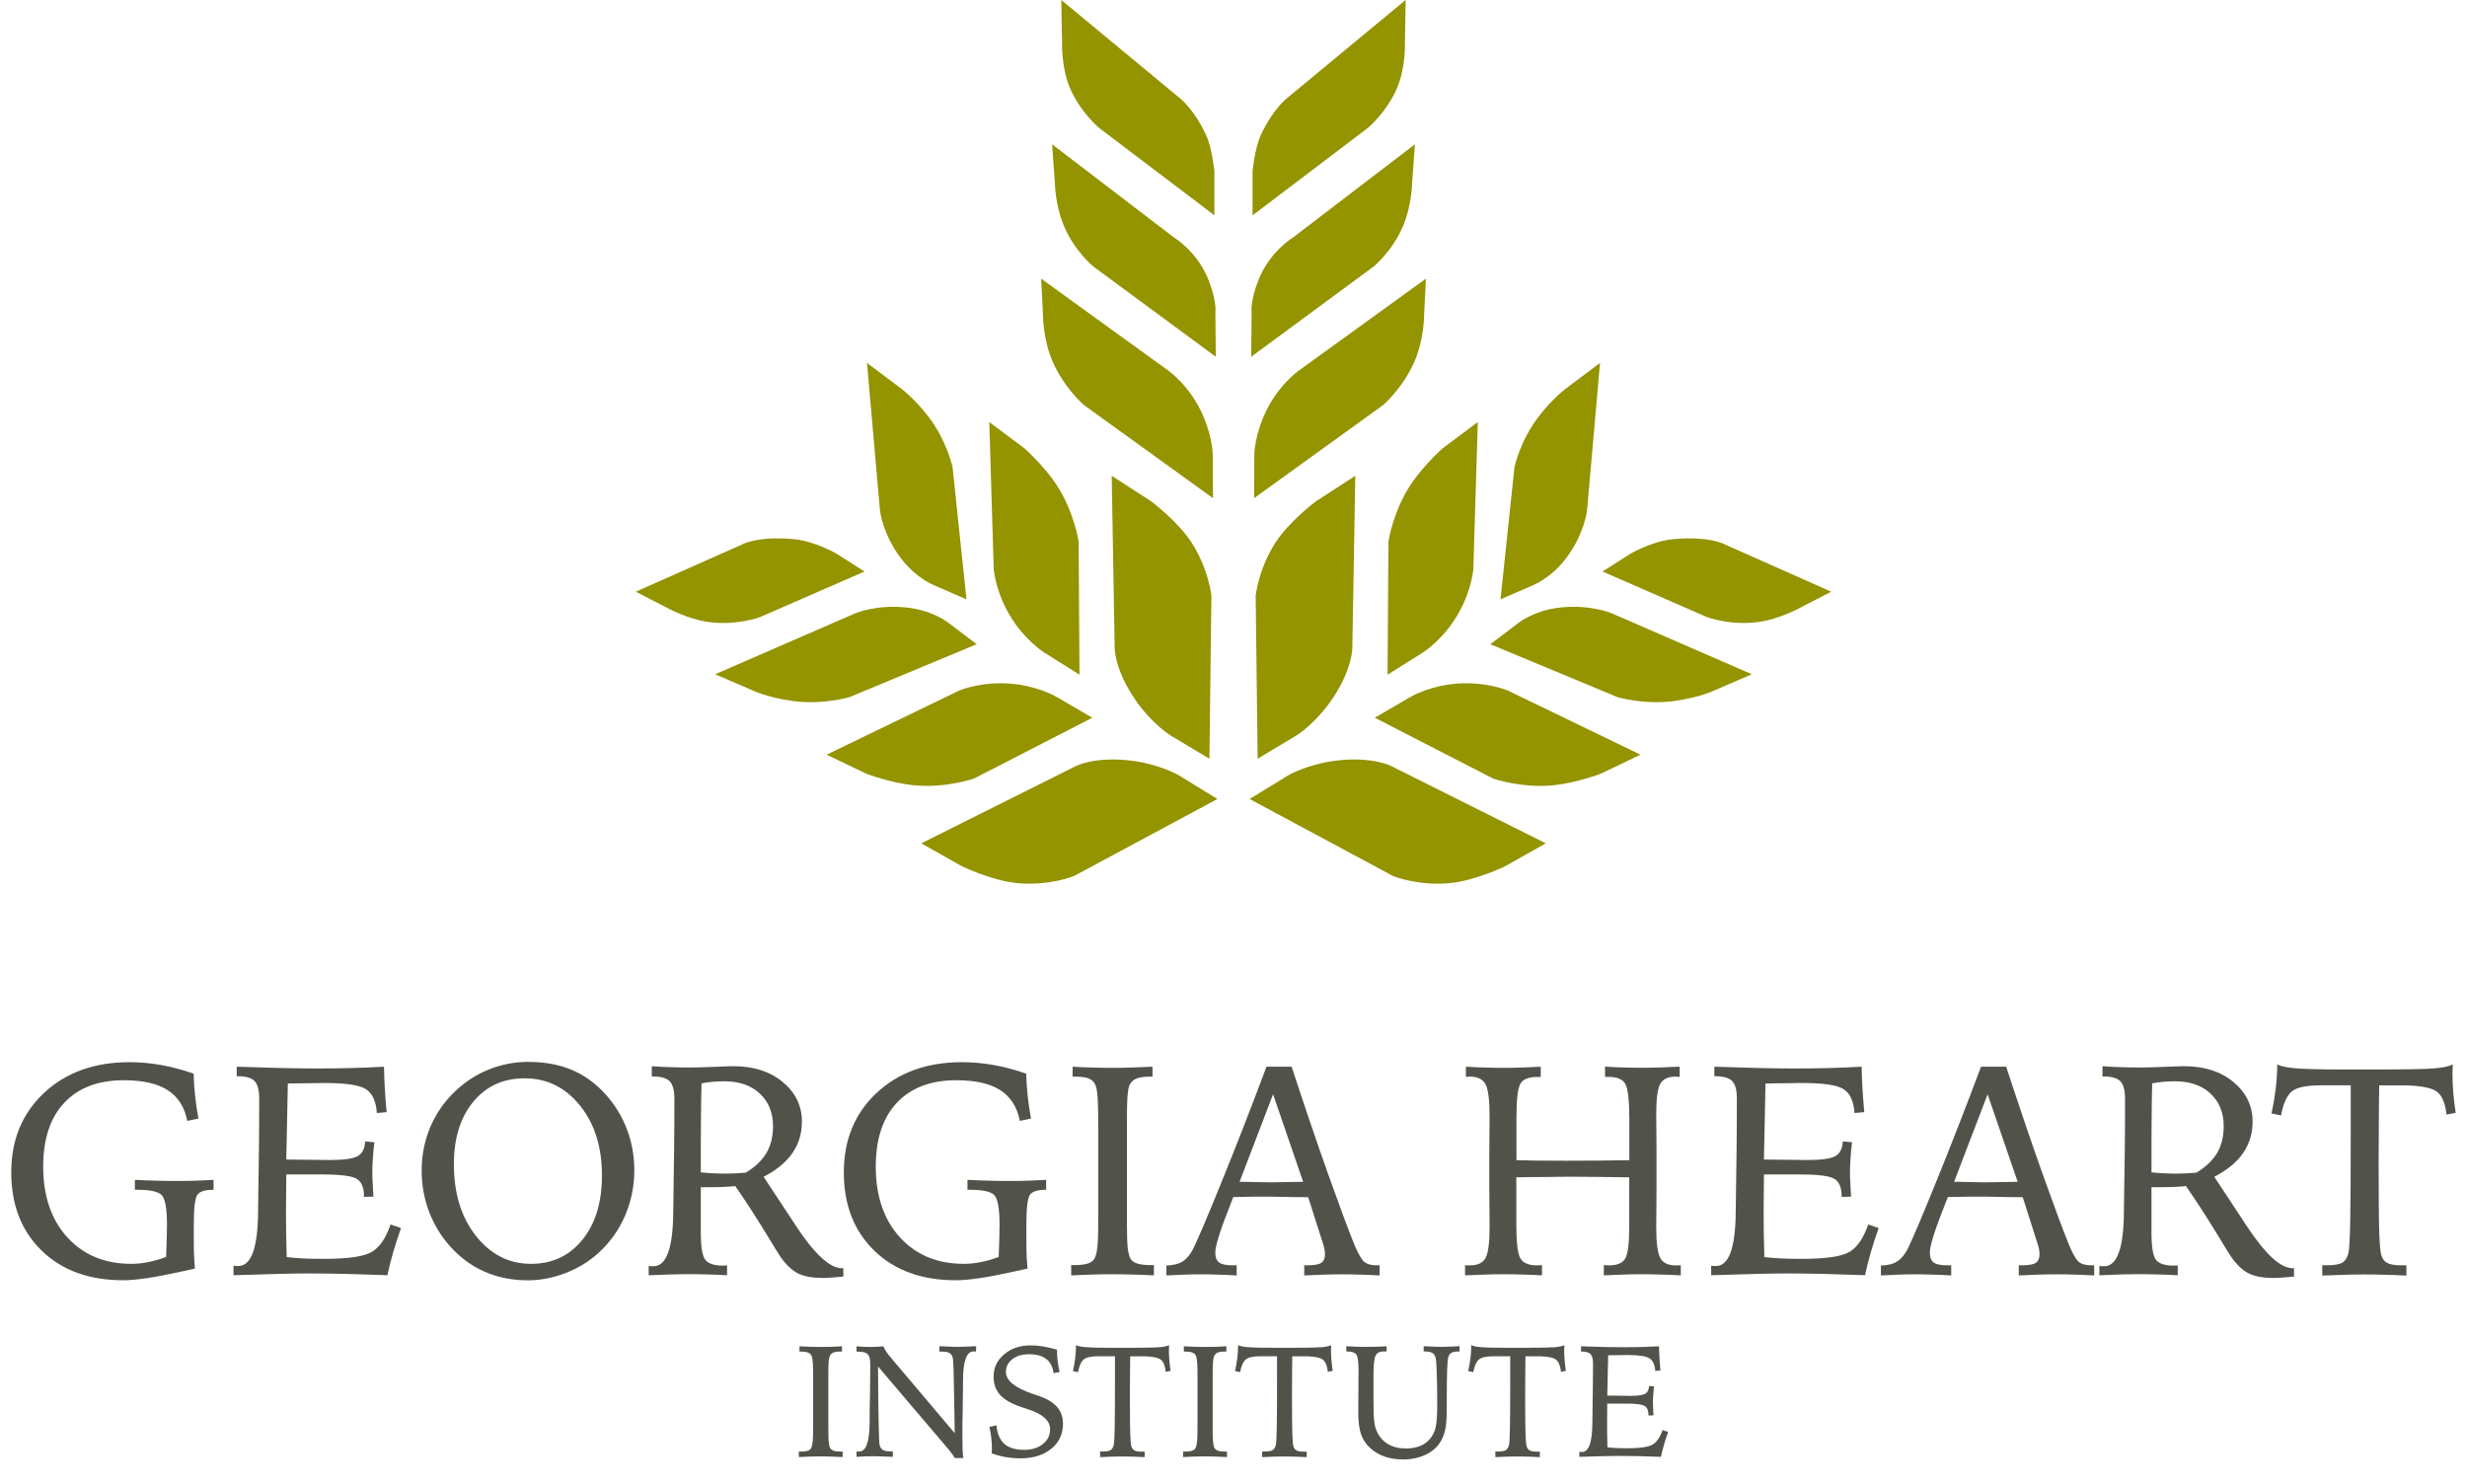 <?xml version="1.0" encoding="UTF-8"?>
<!-- Generator: Adobe Illustrator 25.3.1, SVG Export Plug-In . SVG Version: 6.00 Build 0)  -->
<svg version="1.1" id="Layer_1" xmlns="http://www.w3.org/2000/svg" xmlns:xlink="http://www.w3.org/1999/xlink" x="0px" y="0px" viewBox="0 0 348.4 209.65" style="enable-background:new 0 0 348.4 209.65;" xml:space="preserve">
<style type="text/css">
	.st0{fill:#51534A;}
	.st1{fill-rule:evenodd;clip-rule:evenodd;fill:#949300;}
</style>
<g>
	<g>
		<path class="st0" d="M27.34,151.64c0.03,1.02,0.1,2.06,0.21,3.11c0.11,1.05,0.27,2.13,0.47,3.23l-1.57,0.33    c-0.39-1.96-1.31-3.4-2.77-4.34c-1.46-0.94-3.53-1.4-6.2-1.4c-3.61,0-6.41,1.06-8.4,3.18c-1.99,2.12-2.98,5.12-2.98,9.01    c0,4.17,1.14,7.51,3.41,10c2.27,2.49,5.28,3.74,9.03,3.74c0.79,0,1.58-0.08,2.38-0.24c0.8-0.16,1.65-0.4,2.54-0.73    c0.04-1.06,0.07-1.96,0.09-2.71c0.02-0.74,0.03-1.35,0.03-1.82c0-2.36-0.26-3.77-0.79-4.25c-0.52-0.48-1.67-0.71-3.45-0.71h-0.29    v-1.4c1.17,0.06,2.25,0.1,3.25,0.12c1,0.03,1.84,0.04,2.53,0.04c1.01,0,1.95-0.01,2.82-0.04c0.87-0.03,1.71-0.07,2.51-0.12v1.4    c-1.16,0-1.91,0.22-2.26,0.67s-0.53,1.84-0.53,4.16v2.15c0,1.06,0.01,1.88,0.04,2.47c0.03,0.59,0.07,1.15,0.12,1.68    c-0.45,0.1-1.14,0.25-2.05,0.45c-3.57,0.8-6.27,1.2-8.1,1.2c-4.78,0-8.61-1.39-11.48-4.17c-2.87-2.78-4.31-6.47-4.31-11.07    c0-4.6,1.55-8.34,4.64-11.23c3.09-2.88,7.1-4.33,12.04-4.33c1.49,0,2.98,0.13,4.49,0.4C24.29,150.7,25.81,151.1,27.34,151.64z"/>
		<path class="st0" d="M33.44,150.66c2.41,0.08,4.57,0.14,6.47,0.19c1.9,0.04,3.54,0.06,4.92,0.06c1.53,0,3.07-0.02,4.64-0.06    c1.56-0.04,3.15-0.1,4.76-0.19c0.01,1.03,0.06,2.09,0.12,3.17s0.15,2.17,0.25,3.25l-1.38,0.12c-0.11-1.65-0.62-2.77-1.53-3.36    c-0.91-0.59-2.87-0.88-5.89-0.88c-0.77,0-2.18,0.02-4.24,0.06c-0.41,0.01-0.72,0.02-0.91,0.02c-0.03,1.65-0.07,3.68-0.12,6.07    c-0.06,2.4-0.09,3.95-0.1,4.67h0.64c0.81,0,1.83,0.01,3.05,0.03c1.22,0.02,2.04,0.03,2.45,0.03c2,0,3.32-0.19,3.96-0.56    c0.64-0.37,0.99-1.06,1.04-2.07l1.3,0.12c-0.1,0.85-0.17,1.65-0.22,2.38c-0.05,0.73-0.07,1.4-0.07,2.02c0,0.36,0.03,1.13,0.1,2.31    c0.03,0.43,0.05,0.75,0.06,0.97l-1.34,0.04v-0.17c0-1.17-0.34-1.96-1.02-2.38c-0.68-0.41-2.28-0.62-4.78-0.62h-3.68h-1.49    c0,0.67-0.01,1.61-0.02,2.8c-0.01,1.19-0.02,2.05-0.02,2.57c0,0.91,0.01,1.86,0.02,2.84c0.01,0.99,0.04,2.14,0.08,3.46    c0.69,0.08,1.47,0.14,2.34,0.19c0.88,0.04,1.84,0.06,2.88,0.06c3.46,0,5.73-0.33,6.83-1c1.1-0.67,1.97-1.95,2.61-3.85l1.49,0.5    c-0.41,1.14-0.78,2.27-1.1,3.37c-0.32,1.1-0.59,2.2-0.83,3.29c-2.16-0.08-4.17-0.14-6.03-0.19c-1.86-0.04-3.54-0.06-5.04-0.06    c-2.05,0-5.36,0.08-9.92,0.23l-0.74,0.02v-1.34c0.1,0.01,0.19,0.03,0.28,0.03c0.09,0.01,0.22,0.01,0.4,0.01    c1.83,0,2.76-2.58,2.79-7.73c0.01-1.29,0.03-2.31,0.04-3.04l0.08-5.64c0.01-1.21,0.02-2.39,0.03-3.53    c0.01-1.14,0.01-2.38,0.01-3.72c0-1.18-0.22-2-0.66-2.46s-1.23-0.68-2.35-0.68h-0.17V150.66z"/>
		<path class="st0" d="M74.56,149.98c2.09,0,3.96,0.3,5.61,0.9c1.65,0.6,3.14,1.53,4.47,2.78c1.6,1.52,2.82,3.27,3.67,5.27    c0.85,2,1.27,4.12,1.27,6.36c0,2.29-0.45,4.45-1.34,6.49c-0.89,2.04-2.17,3.79-3.82,5.27c-1.32,1.18-2.86,2.11-4.62,2.78    c-1.76,0.67-3.52,1-5.28,1c-2.2,0-4.23-0.41-6.08-1.22c-1.85-0.81-3.49-2.02-4.91-3.62c-1.29-1.46-2.28-3.1-2.96-4.92    c-0.68-1.82-1.02-3.73-1.02-5.74c0-2.18,0.41-4.23,1.23-6.17c0.82-1.93,2.01-3.63,3.56-5.09c1.4-1.32,2.99-2.34,4.75-3.04    C70.85,150.33,72.67,149.98,74.56,149.98z M85.01,166.02c0-4.01-1.03-7.3-3.1-9.87c-2.07-2.57-4.67-3.85-7.81-3.85    c-3.02,0-5.44,1.1-7.26,3.31c-1.83,2.2-2.74,5.15-2.74,8.84c0,4.11,1.04,7.47,3.11,10.1c2.07,2.63,4.67,3.95,7.78,3.95    c3,0,5.42-1.13,7.26-3.4C84.09,172.83,85.01,169.8,85.01,166.02z"/>
		<path class="st0" d="M91.61,178.8c0.1,0.01,0.19,0.03,0.28,0.03c0.09,0.01,0.22,0.01,0.4,0.01c1.83,0,2.76-2.58,2.79-7.73    c0.01-1.29,0.03-2.31,0.04-3.04l0.08-5.64c0.01-1.21,0.02-2.39,0.03-3.53c0.01-1.14,0.01-2.38,0.01-3.72c0-1.18-0.22-2-0.66-2.46    c-0.44-0.45-1.23-0.68-2.36-0.68h-0.17v-1.45c0.92,0.07,1.84,0.12,2.74,0.14c0.9,0.03,1.78,0.04,2.63,0.04    c0.92,0,2.07-0.03,3.44-0.09c1.37-0.06,2.28-0.09,2.74-0.09c2.82,0,5.14,0.74,6.94,2.23c1.8,1.49,2.71,3.35,2.71,5.6    c0,1.67-0.45,3.15-1.35,4.45c-0.9,1.3-2.26,2.41-4.06,3.34l3.86,5.85c0.14,0.22,0.34,0.54,0.62,0.95    c2.67,4.08,4.86,6.11,6.57,6.11h0.21v1.18c-0.19,0.01-0.48,0.04-0.87,0.08c-0.9,0.08-1.55,0.12-1.96,0.12    c-1.46,0-2.61-0.2-3.46-0.59c-0.85-0.39-1.68-1.15-2.51-2.28c-0.14-0.18-0.9-1.4-2.28-3.68c-1.39-2.27-2.78-4.41-4.18-6.43    c-0.52,0.06-1.08,0.1-1.67,0.12c-0.59,0.03-1.25,0.04-1.96,0.04h-1.24v6.34c0,2.07,0.21,3.37,0.64,3.92    c0.43,0.54,1.27,0.82,2.54,0.82c0.04,0,0.1-0.01,0.16-0.02c0.07-0.01,0.12-0.02,0.17-0.02c0.05,0,0.1,0.01,0.13,0.02    c0.03,0.01,0.06,0.02,0.07,0.02v1.36c-0.98-0.06-1.95-0.1-2.91-0.12c-0.96-0.03-1.92-0.04-2.87-0.04c-0.51,0-1.23,0.01-2.15,0.04    c-0.92,0.03-1.97,0.07-3.14,0.12V178.8z M98.97,165.58c0.66,0.07,1.28,0.12,1.87,0.14c0.59,0.03,1.11,0.04,1.56,0.04    c0.39,0,0.83-0.01,1.32-0.03c0.5-0.02,1.03-0.06,1.61-0.11c1.32-0.8,2.29-1.73,2.91-2.78c0.62-1.05,0.93-2.31,0.93-3.77    c0-1.91-0.62-3.45-1.86-4.61c-1.24-1.16-2.91-1.74-5-1.74c-0.57,0-1.12,0.02-1.65,0.07c-0.54,0.05-1.07,0.12-1.59,0.22    c-0.04,1.71-0.07,3.46-0.08,5.27C98.97,160.09,98.97,162.52,98.97,165.58z"/>
		<path class="st0" d="M144.92,151.64c0.03,1.02,0.1,2.06,0.21,3.11c0.11,1.05,0.27,2.13,0.47,3.23l-1.57,0.33    c-0.39-1.96-1.31-3.4-2.77-4.34c-1.46-0.94-3.53-1.4-6.2-1.4c-3.61,0-6.41,1.06-8.4,3.18c-1.99,2.12-2.98,5.12-2.98,9.01    c0,4.17,1.14,7.51,3.41,10c2.27,2.49,5.28,3.74,9.03,3.74c0.79,0,1.58-0.08,2.38-0.24c0.8-0.16,1.65-0.4,2.54-0.73    c0.04-1.06,0.07-1.96,0.09-2.71c0.02-0.74,0.03-1.35,0.03-1.82c0-2.36-0.26-3.77-0.79-4.25c-0.52-0.48-1.67-0.71-3.45-0.71h-0.29    v-1.4c1.17,0.06,2.25,0.1,3.25,0.12c1,0.03,1.84,0.04,2.53,0.04c1.01,0,1.95-0.01,2.82-0.04c0.87-0.03,1.71-0.07,2.51-0.12v1.4    c-1.16,0-1.91,0.22-2.26,0.67c-0.35,0.45-0.53,1.84-0.53,4.16v2.15c0,1.06,0.01,1.88,0.04,2.47c0.03,0.59,0.07,1.15,0.12,1.68    c-0.45,0.1-1.14,0.25-2.05,0.45c-3.57,0.8-6.27,1.2-8.1,1.2c-4.78,0-8.61-1.39-11.48-4.17c-2.87-2.78-4.31-6.47-4.31-11.07    c0-4.6,1.55-8.34,4.64-11.23c3.09-2.88,7.1-4.33,12.04-4.33c1.49,0,2.98,0.13,4.49,0.4C141.88,150.7,143.39,151.1,144.92,151.64z"/>
		<path class="st0" d="M151.5,150.66c0.96,0.06,1.92,0.1,2.87,0.12c0.95,0.03,1.88,0.04,2.79,0.04c0.77,0,1.63-0.01,2.58-0.04    c0.95-0.03,1.96-0.07,3.02-0.12v1.4h-0.35c-0.89,0-1.57,0.1-2.01,0.31c-0.45,0.21-0.76,0.55-0.94,1.03    c-0.11,0.32-0.19,0.83-0.24,1.54c-0.05,0.71-0.07,1.86-0.07,3.46v4.11v10.3c0,1.63,0.04,2.77,0.11,3.43    c0.08,0.66,0.2,1.15,0.36,1.47c0.18,0.34,0.5,0.59,0.96,0.74c0.46,0.15,1.11,0.23,1.95,0.23h0.43v1.45    c-1.18-0.06-2.28-0.1-3.29-0.12c-1.01-0.03-1.85-0.04-2.52-0.04c-0.8,0-1.7,0.01-2.71,0.04c-1.01,0.03-2.06,0.07-3.16,0.12v-1.45    h0.41c0.85,0,1.51-0.08,1.96-0.23c0.45-0.15,0.77-0.4,0.95-0.74c0.19-0.37,0.33-0.98,0.4-1.83c0.08-0.85,0.11-2.38,0.11-4.6v-3.27    v-8.08c0-2.16-0.03-3.7-0.08-4.62c-0.06-0.92-0.14-1.55-0.27-1.91c-0.16-0.48-0.46-0.83-0.9-1.03c-0.43-0.21-1.11-0.31-2.01-0.31    h-0.37V150.66z"/>
		<path class="st0" d="M178.86,150.66h3.55c1.79,5.47,3.49,10.47,5.09,14.99c1.61,4.52,2.87,7.92,3.79,10.19    c0.55,1.31,1.03,2.12,1.42,2.42c0.4,0.3,0.97,0.45,1.72,0.45h0.41v1.43c-1.07-0.06-2.06-0.1-2.94-0.12    c-0.89-0.03-1.64-0.04-2.24-0.04c-0.77,0-1.62,0.01-2.54,0.04c-0.92,0.03-1.9,0.07-2.93,0.12v-1.43h0.39c0.98,0,1.65-0.11,2-0.34    c0.36-0.23,0.54-0.65,0.54-1.25c0-0.22-0.03-0.47-0.08-0.73c-0.06-0.27-0.14-0.59-0.27-0.96l-2.02-6.34    c-0.52,0-1.24-0.01-2.15-0.02c-1.65-0.04-2.71-0.06-3.18-0.06c-0.94,0-1.82,0-2.66,0.01c-0.83,0.01-1.7,0.03-2.59,0.05    c-0.98,2.47-1.65,4.27-2,5.4c-0.36,1.13-0.54,1.94-0.54,2.42c0,0.68,0.18,1.15,0.54,1.42c0.36,0.27,1,0.4,1.92,0.4h0.56v1.43    c-1.01-0.06-1.95-0.1-2.82-0.12c-0.88-0.03-1.66-0.04-2.35-0.04c-0.55,0-1.24,0.01-2.07,0.04c-0.83,0.03-1.72,0.07-2.69,0.12v-1.4    c0.98-0.03,1.75-0.22,2.32-0.59c0.57-0.37,1.07-0.98,1.5-1.83c0.77-1.61,2.14-4.84,4.1-9.69    C174.61,161.79,176.68,156.47,178.86,150.66z M179.79,154.55l-4.73,12.36c0.26,0,0.64,0.01,1.14,0.02    c1.56,0.04,2.62,0.06,3.18,0.06c0.69,0,1.93-0.02,3.74-0.06c0.4-0.01,0.7-0.02,0.91-0.02L179.79,154.55z"/>
		<path class="st0" d="M207.05,150.66c0.98,0.06,1.91,0.1,2.81,0.12c0.9,0.03,1.71,0.04,2.44,0.04c0.84,0,1.7-0.01,2.58-0.04    c0.88-0.03,1.78-0.07,2.71-0.12v1.45h-0.56c-1.13,0-1.89,0.3-2.28,0.9c-0.39,0.6-0.59,2.19-0.59,4.77v1.01v5.07    c0.89,0.03,1.84,0.05,2.84,0.06c1,0.01,2.39,0.02,4.18,0.02c1.83,0,3.43-0.01,4.78-0.02c1.36-0.01,2.74-0.03,4.14-0.06v-5.76    c0-2.74-0.2-4.42-0.59-5.05c-0.39-0.63-1.15-0.95-2.28-0.95h-0.56v-1.45c0.92,0.06,1.83,0.1,2.72,0.12    c0.89,0.03,1.76,0.04,2.61,0.04c0.73,0,1.54-0.01,2.42-0.04c0.88-0.03,1.81-0.07,2.79-0.12v1.45c-0.07,0-0.17-0.01-0.29-0.02    c-0.12-0.01-0.21-0.02-0.27-0.02c-1.06,0-1.78,0.33-2.17,1c-0.39,0.67-0.58,2.1-0.58,4.28c0,0.41,0.01,1.2,0.02,2.35    c0.01,1.16,0.02,2.11,0.02,2.85v5.49c0,0.74-0.01,1.7-0.02,2.86c-0.01,1.16-0.02,1.96-0.02,2.38c0,2.26,0.19,3.73,0.58,4.42    c0.38,0.69,1.11,1.03,2.17,1.03c0.19,0,0.34,0,0.44-0.01c0.1-0.01,0.2-0.01,0.28-0.01v1.43c-1.09-0.06-2.1-0.1-3.03-0.12    c-0.93-0.03-1.71-0.04-2.34-0.04c-0.74,0-1.58,0.01-2.51,0.04c-0.93,0.03-1.93,0.07-2.99,0.12v-1.45c0.08,0,0.21,0.01,0.37,0.02    c0.16,0.01,0.28,0.02,0.35,0.02c1.13,0,1.89-0.31,2.28-0.93c0.39-0.62,0.59-2.11,0.59-4.48v-2.5v-4.53h-0.27    c-3.54-0.05-6.13-0.08-7.77-0.08c-1.24,0-2.42,0.01-3.55,0.04c-0.15,0-0.23,0-0.25,0c-0.59,0-1.23,0-1.92,0.01    c-0.69,0.01-1.42,0.02-2.19,0.03v4.92v1.65c0,2.64,0.2,4.28,0.6,4.92c0.4,0.63,1.17,0.95,2.31,0.95c0.07,0,0.19-0.01,0.35-0.02    c0.16-0.01,0.29-0.02,0.37-0.02v1.45c-1.06-0.06-2.06-0.1-2.98-0.12c-0.93-0.03-1.77-0.04-2.51-0.04c-0.63,0-1.41,0.01-2.34,0.04    c-0.92,0.03-1.93,0.07-3.04,0.12v-1.43c0.08,0,0.18,0,0.28,0.01c0.1,0.01,0.24,0.01,0.42,0.01c1.07,0,1.8-0.34,2.19-1.03    c0.38-0.69,0.58-2.16,0.58-4.42c0-0.43-0.01-1.22-0.02-2.38c-0.01-1.16-0.02-2.12-0.02-2.86v-5.49c0-0.69,0.01-1.57,0.02-2.63    c0.01-1.07,0.02-1.79,0.02-2.18c0-2.38-0.2-3.92-0.59-4.62c-0.39-0.7-1.13-1.05-2.22-1.05c-0.04,0-0.12,0.01-0.25,0.02    c-0.12,0.01-0.22,0.02-0.29,0.02V150.66z"/>
		<path class="st0" d="M242.12,150.66c2.41,0.08,4.57,0.14,6.47,0.19c1.9,0.04,3.54,0.06,4.92,0.06c1.53,0,3.07-0.02,4.64-0.06    c1.56-0.04,3.15-0.1,4.76-0.19c0.01,1.03,0.06,2.09,0.12,3.17c0.07,1.08,0.15,2.17,0.25,3.25l-1.38,0.12    c-0.11-1.65-0.62-2.77-1.53-3.36c-0.91-0.59-2.87-0.88-5.89-0.88c-0.77,0-2.18,0.02-4.24,0.06c-0.41,0.01-0.72,0.02-0.91,0.02    c-0.03,1.65-0.07,3.68-0.12,6.07s-0.09,3.95-0.1,4.67h0.64c0.81,0,1.83,0.01,3.05,0.03c1.22,0.02,2.04,0.03,2.45,0.03    c2,0,3.32-0.19,3.96-0.56c0.64-0.37,0.99-1.06,1.04-2.07l1.3,0.12c-0.1,0.85-0.17,1.65-0.22,2.38c-0.05,0.73-0.07,1.4-0.07,2.02    c0,0.36,0.03,1.13,0.1,2.31c0.03,0.43,0.05,0.75,0.06,0.97l-1.34,0.04v-0.17c0-1.17-0.34-1.96-1.02-2.38    c-0.68-0.41-2.28-0.62-4.78-0.62h-3.68h-1.49c0,0.67-0.01,1.61-0.02,2.8c-0.01,1.19-0.02,2.05-0.02,2.57    c0,0.91,0.01,1.86,0.02,2.84c0.01,0.99,0.04,2.14,0.08,3.46c0.69,0.08,1.47,0.14,2.34,0.19c0.88,0.04,1.84,0.06,2.88,0.06    c3.46,0,5.73-0.33,6.83-1c1.1-0.67,1.97-1.95,2.61-3.85l1.49,0.5c-0.41,1.14-0.78,2.27-1.1,3.37c-0.32,1.1-0.59,2.2-0.83,3.29    c-2.16-0.08-4.17-0.14-6.03-0.19c-1.86-0.04-3.54-0.06-5.04-0.06c-2.05,0-5.36,0.08-9.92,0.23l-0.74,0.02v-1.34    c0.1,0.01,0.19,0.03,0.28,0.03c0.09,0.01,0.22,0.01,0.4,0.01c1.83,0,2.76-2.58,2.79-7.73c0.01-1.29,0.03-2.31,0.04-3.04l0.08-5.64    c0.01-1.21,0.02-2.39,0.03-3.53c0.01-1.14,0.01-2.38,0.01-3.72c0-1.18-0.22-2-0.66-2.46c-0.44-0.45-1.23-0.68-2.35-0.68h-0.17    V150.66z"/>
		<path class="st0" d="M279.77,150.66h3.55c1.79,5.47,3.49,10.47,5.09,14.99c1.61,4.52,2.87,7.92,3.79,10.19    c0.55,1.31,1.03,2.12,1.42,2.42s0.97,0.45,1.72,0.45h0.41v1.43c-1.07-0.06-2.06-0.1-2.94-0.12c-0.89-0.03-1.64-0.04-2.24-0.04    c-0.77,0-1.62,0.01-2.54,0.04c-0.92,0.03-1.9,0.07-2.93,0.12v-1.43h0.39c0.98,0,1.65-0.11,2-0.34c0.36-0.23,0.54-0.65,0.54-1.25    c0-0.22-0.03-0.47-0.08-0.73c-0.06-0.27-0.14-0.59-0.27-0.96l-2.02-6.34c-0.52,0-1.24-0.01-2.15-0.02    c-1.65-0.04-2.71-0.06-3.18-0.06c-0.94,0-1.82,0-2.66,0.01c-0.83,0.01-1.7,0.03-2.59,0.05c-0.98,2.47-1.65,4.27-2,5.4    c-0.36,1.13-0.54,1.94-0.54,2.42c0,0.68,0.18,1.15,0.54,1.42c0.36,0.27,1,0.4,1.92,0.4h0.56v1.43c-1.01-0.06-1.95-0.1-2.82-0.12    c-0.88-0.03-1.66-0.04-2.35-0.04c-0.55,0-1.24,0.01-2.07,0.04c-0.83,0.03-1.72,0.07-2.69,0.12v-1.4c0.98-0.03,1.75-0.22,2.32-0.59    c0.57-0.37,1.07-0.98,1.5-1.83c0.77-1.61,2.14-4.84,4.1-9.69C275.52,161.79,277.59,156.47,279.77,150.66z M280.7,154.55    l-4.73,12.36c0.26,0,0.64,0.01,1.14,0.02c1.56,0.04,2.62,0.06,3.18,0.06c0.69,0,1.93-0.02,3.74-0.06c0.4-0.01,0.7-0.02,0.91-0.02    L280.7,154.55z"/>
		<path class="st0" d="M296.48,178.8c0.1,0.01,0.19,0.03,0.28,0.03c0.09,0.01,0.22,0.01,0.4,0.01c1.83,0,2.76-2.58,2.79-7.73    c0.01-1.29,0.03-2.31,0.04-3.04l0.08-5.64c0.01-1.21,0.02-2.39,0.03-3.53c0.01-1.14,0.01-2.38,0.01-3.72c0-1.18-0.22-2-0.66-2.46    c-0.44-0.45-1.23-0.68-2.36-0.68h-0.17v-1.45c0.92,0.07,1.84,0.12,2.74,0.14c0.9,0.03,1.78,0.04,2.63,0.04    c0.92,0,2.07-0.03,3.44-0.09c1.37-0.06,2.28-0.09,2.74-0.09c2.82,0,5.14,0.74,6.94,2.23c1.8,1.49,2.71,3.35,2.71,5.6    c0,1.67-0.45,3.15-1.35,4.45c-0.9,1.3-2.26,2.41-4.06,3.34l3.86,5.85c0.14,0.22,0.34,0.54,0.62,0.95    c2.67,4.08,4.86,6.11,6.57,6.11h0.21v1.18c-0.19,0.01-0.48,0.04-0.87,0.08c-0.9,0.08-1.55,0.12-1.96,0.12    c-1.46,0-2.61-0.2-3.46-0.59c-0.85-0.39-1.68-1.15-2.51-2.28c-0.14-0.18-0.9-1.4-2.28-3.68c-1.39-2.27-2.78-4.41-4.18-6.43    c-0.52,0.06-1.08,0.1-1.67,0.12c-0.59,0.03-1.25,0.04-1.96,0.04h-1.24v6.34c0,2.07,0.21,3.37,0.64,3.92    c0.43,0.54,1.27,0.82,2.54,0.82c0.04,0,0.1-0.01,0.16-0.02c0.07-0.01,0.12-0.02,0.17-0.02c0.05,0,0.1,0.01,0.13,0.02    c0.03,0.01,0.06,0.02,0.07,0.02v1.36c-0.98-0.06-1.95-0.1-2.91-0.12c-0.96-0.03-1.92-0.04-2.87-0.04c-0.51,0-1.23,0.01-2.15,0.04    c-0.92,0.03-1.97,0.07-3.14,0.12V178.8z M303.84,165.58c0.66,0.07,1.28,0.12,1.87,0.14c0.59,0.03,1.11,0.04,1.56,0.04    c0.39,0,0.83-0.01,1.32-0.03c0.5-0.02,1.03-0.06,1.61-0.11c1.32-0.8,2.29-1.73,2.91-2.78c0.62-1.05,0.93-2.31,0.93-3.77    c0-1.91-0.62-3.45-1.86-4.61c-1.24-1.16-2.91-1.74-5-1.74c-0.57,0-1.12,0.02-1.65,0.07c-0.54,0.05-1.07,0.12-1.59,0.22    c-0.04,1.71-0.07,3.46-0.08,5.27C303.84,160.09,303.84,162.52,303.84,165.58z"/>
		<path class="st0" d="M327.97,178.7h0.72c0.98,0,1.67-0.12,2.09-0.36c0.41-0.24,0.7-0.69,0.87-1.33c0.12-0.43,0.21-1.98,0.26-4.65    s0.07-6.83,0.07-12.48v-6.59h-4.17c-2.02,0-3.39,0.27-4.1,0.82c-0.71,0.54-1.24,1.69-1.58,3.44l-1.34-0.29    c0.26-1.2,0.46-2.38,0.6-3.53c0.14-1.16,0.21-2.29,0.21-3.41c0.41,0.26,1.25,0.45,2.51,0.56c1.26,0.11,3.47,0.17,6.62,0.17h5.04    c4.19,0,6.88-0.05,8.09-0.16c1.2-0.1,2.05-0.29,2.53-0.57c0,0.14-0.01,0.36-0.02,0.65c-0.01,0.3-0.02,0.52-0.02,0.67    c0,0.87,0.04,1.76,0.11,2.69c0.08,0.92,0.19,1.87,0.34,2.85l-1.3,0.25c-0.16-1.56-0.59-2.62-1.27-3.18    c-0.68-0.56-2.12-0.88-4.31-0.95H336c-0.01,0.79-0.03,1.89-0.04,3.33c-0.03,3.76-0.04,6.29-0.04,7.58c0,4.89,0.03,8.2,0.09,9.94    c0.06,1.74,0.17,2.82,0.32,3.24c0.18,0.5,0.47,0.84,0.89,1.03c0.41,0.19,1.05,0.29,1.9,0.29h0.72v1.45    c-1.14-0.06-2.22-0.1-3.23-0.12c-1.01-0.03-1.92-0.04-2.72-0.04c-0.7,0-1.57,0.01-2.59,0.04c-1.03,0.03-2.14,0.07-3.34,0.12V178.7    z"/>
	</g>
	<g>
		<g>
			<path class="st1" d="M176.48,112.85l20.28,10.89c0,0,3.47,1.4,7.89,1c3.63-0.32,7.89-2.38,7.89-2.38l5.76-3.25l-21.78-10.89     c0,0-2.79-1.48-8.14-0.75c-3.82,0.52-6.39,2-6.39,2L176.48,112.85z"/>
			<path class="st1" d="M194.15,101.37l16.73,8.6c0,0,4.05,1.4,8.57,0.93c3.2-0.33,6.59-1.61,6.59-1.61l5.63-2.7l-18.77-9.08     c0,0-3.67-1.53-8.37-0.82c-3.36,0.51-5.45,1.81-5.45,1.81L194.15,101.37z"/>
			<path class="st1" d="M210.47,90.99l17.96,7.47c0,0,3.73,1.11,7.92,0.56c3.78-0.5,5.9-1.57,5.9-1.57l5.15-2.22l-19.83-8.63     c0,0-3.17-1.33-7.57-0.75c-3.48,0.45-5.55,2.12-5.55,2.12L210.47,90.99z"/>
			<path class="st1" d="M226.31,80.72l14.74,6.43c0,0,3.43,1.31,7.57,0.66c2.67-0.42,5.3-1.82,5.3-1.82l4.69-2.42l-14.99-6.66     c0,0-2.17-1.26-7.42-0.75c-2.85,0.27-5.9,2.02-5.9,2.02L226.31,80.72z"/>
		</g>
		<path class="st1" d="M177.61,107.16l-0.28-23.01c0,0,0.37-3.72,2.76-7.46c1.97-3.07,5.76-5.89,5.76-5.89l5.55-3.6l-0.42,24.35    c0,0,0.02,3.15-3.1,7.56c-2.23,3.15-4.73,4.73-4.73,4.73L177.61,107.16z"/>
		<path class="st1" d="M195.96,95.29l0.12-18.81c0,0,0.64-4.24,3.14-8.03c1.77-2.68,4.48-5.1,4.48-5.1l5-3.74l-0.63,20.84    c0,0-0.34,3.96-3.15,7.8c-2.01,2.75-4.12,4-4.12,4L195.96,95.29z"/>
		<path class="st1" d="M211.91,84.65l1.97-18.7c0,0,0.81-3.69,3.33-7c2.28-2.99,4.26-4.32,4.26-4.32l4.49-3.37l-1.83,20.82    c0,0-0.34,3.31-2.98,6.79c-2.09,2.76-4.59,3.76-4.59,3.76L211.91,84.65z"/>
		<g>
			<path class="st1" d="M171.93,112.85l-20.28,10.89c0,0-3.47,1.4-7.89,1c-3.63-0.32-7.89-2.38-7.89-2.38l-5.76-3.25l21.78-10.89     c0,0,2.79-1.48,8.14-0.75c3.82,0.52,6.39,2,6.39,2L171.93,112.85z"/>
			<path class="st1" d="M154.26,101.37l-16.73,8.6c0,0-4.05,1.4-8.57,0.93c-3.2-0.33-6.59-1.61-6.59-1.61l-5.63-2.7l18.77-9.08     c0,0,3.67-1.53,8.37-0.82c3.36,0.51,5.45,1.81,5.45,1.81L154.26,101.37z"/>
			<path class="st1" d="M137.93,90.99l-17.96,7.47c0,0-3.73,1.11-7.92,0.56c-3.78-0.5-5.9-1.57-5.9-1.57l-5.15-2.22l19.83-8.63     c0,0,3.17-1.33,7.57-0.75c3.48,0.45,5.55,2.12,5.55,2.12L137.93,90.99z"/>
			<path class="st1" d="M122.09,80.72l-14.74,6.43c0,0-3.43,1.31-7.57,0.66c-2.67-0.42-5.3-1.82-5.3-1.82l-4.69-2.42l14.99-6.66     c0,0,2.17-1.26,7.42-0.75c2.85,0.27,5.9,2.02,5.9,2.02L122.09,80.72z"/>
		</g>
		<path class="st1" d="M170.8,107.16l0.28-23.01c0,0-0.37-3.72-2.76-7.46c-1.97-3.07-5.76-5.89-5.76-5.89L157,67.2l0.42,24.35    c0,0-0.02,3.15,3.1,7.56c2.23,3.15,4.73,4.73,4.73,4.73L170.8,107.16z"/>
		<path class="st1" d="M152.45,95.29l-0.12-18.81c0,0-0.64-4.24-3.14-8.03c-1.77-2.68-4.48-5.1-4.48-5.1l-5-3.74l0.63,20.84    c0,0,0.34,3.96,3.15,7.8c2.01,2.75,4.12,4,4.12,4L152.45,95.29z"/>
		<path class="st1" d="M136.49,84.65l-1.97-18.7c0,0-0.81-3.69-3.33-7c-2.28-2.99-4.26-4.32-4.26-4.32l-4.49-3.37l1.83,20.82    c0,0,0.34,3.31,2.98,6.79c2.09,2.76,4.59,3.76,4.59,3.76L136.49,84.65z"/>
		<path class="st1" d="M177.11,70.36l18.19-13.13c0,0,2.76-2.3,4.45-6.16c1.39-3.18,1.37-6.65,1.37-6.65l0.25-5.06l-17.88,12.93    c0,0-3.23,2.22-5.05,6.57c-1.42,3.39-1.3,5.67-1.3,5.67L177.11,70.36z"/>
		<path class="st1" d="M176.7,50.39l17.27-12.73c0,0,2.62-2.11,4.14-5.66c1.26-2.91,1.31-6.06,1.31-6.06l0.4-5.56l-17.17,13.13    c0,0-3.23,1.92-4.85,5.86c-1.28,3.11-1.04,4.79-1.04,4.79L176.7,50.39z"/>
		<path class="st1" d="M176.9,30.41l16.26-12.33c0,0,2.65-2.18,4.14-5.66c1.23-2.86,1.11-6.37,1.11-6.37l0.1-6.06l-16.47,13.64    c0,0-2.08,1.43-3.94,5.35c-0.91,1.92-1.21,5.25-1.21,5.25V30.41z"/>
		<path class="st1" d="M171.3,70.36l-18.19-13.13c0,0-2.76-2.3-4.45-6.16c-1.39-3.18-1.37-6.65-1.37-6.65l-0.25-5.06l17.88,12.93    c0,0,3.23,2.22,5.05,6.57c1.42,3.39,1.3,5.67,1.3,5.67L171.3,70.36z"/>
		<path class="st1" d="M171.7,50.39l-17.27-12.73c0,0-2.62-2.11-4.14-5.66c-1.26-2.91-1.31-6.06-1.31-6.06l-0.4-5.56l17.17,13.13    c0,0,3.23,1.92,4.85,5.86c1.28,3.11,1.04,4.79,1.04,4.79L171.7,50.39z"/>
		<path class="st1" d="M171.5,30.41l-16.26-12.33c0,0-2.65-2.18-4.14-5.66c-1.23-2.86-1.11-6.37-1.11-6.37L149.88,0l16.47,13.64    c0,0,2.08,1.43,3.94,5.35c0.91,1.92,1.21,5.25,1.21,5.25V30.41z"/>
	</g>
	<g>
		<path class="st0" d="M112.94,190.15c0.51,0.03,1.02,0.05,1.52,0.07c0.5,0.01,1,0.02,1.48,0.02c0.41,0,0.86-0.01,1.37-0.02    c0.5-0.01,1.04-0.04,1.6-0.07v0.74h-0.19c-0.47,0-0.83,0.06-1.07,0.16c-0.24,0.11-0.4,0.29-0.5,0.55    c-0.06,0.17-0.1,0.44-0.13,0.82c-0.03,0.38-0.04,0.99-0.04,1.84v2.18v5.46c0,0.86,0.02,1.47,0.06,1.82    c0.04,0.35,0.1,0.61,0.19,0.78c0.09,0.18,0.26,0.31,0.51,0.4c0.24,0.08,0.59,0.12,1.03,0.12h0.23v0.77    c-0.63-0.03-1.21-0.05-1.74-0.07s-0.98-0.02-1.34-0.02c-0.42,0-0.9,0.01-1.43,0.02c-0.53,0.01-1.09,0.04-1.68,0.07v-0.77h0.22    c0.45,0,0.8-0.04,1.04-0.12c0.24-0.08,0.41-0.21,0.5-0.4c0.1-0.2,0.17-0.52,0.21-0.97c0.04-0.45,0.06-1.26,0.06-2.44v-1.73v-4.29    c0-1.15-0.01-1.96-0.04-2.45c-0.03-0.49-0.08-0.82-0.14-1.01c-0.09-0.26-0.25-0.44-0.48-0.55c-0.23-0.11-0.59-0.16-1.07-0.16h-0.2    V190.15z"/>
		<path class="st0" d="M120.96,190.15c0.34,0.03,0.68,0.05,1,0.07c0.33,0.01,0.64,0.02,0.96,0.02c0.23,0,0.51-0.01,0.82-0.02    c0.31-0.01,0.65-0.04,1.02-0.07c0.09,0.24,0.23,0.49,0.39,0.74c0.17,0.26,0.38,0.54,0.64,0.84l9.04,10.69    c-0.02-1.11-0.04-2.58-0.07-4.41c-0.06-3.85-0.12-5.92-0.2-6.21c-0.09-0.34-0.24-0.57-0.47-0.7c-0.22-0.13-0.59-0.2-1.09-0.2    h-0.34v-0.76c0.09,0,0.22,0,0.39,0.01c1.04,0.05,1.77,0.08,2.19,0.08c0.43,0,1.18-0.03,2.26-0.08c0.15-0.01,0.27-0.01,0.35-0.01    l-0.01,0.76c-0.04-0.01-0.09-0.01-0.14-0.02c-0.05,0-0.12-0.01-0.21-0.01c-0.98,0-1.48,1.36-1.49,4.08    c-0.01,0.69-0.01,1.22-0.01,1.61l-0.04,2.91c-0.01,0.43-0.02,0.87-0.03,1.33c0,0.46-0.01,1.08-0.01,1.88    c0,0.88,0.01,1.57,0.03,2.06c0.02,0.49,0.06,0.89,0.11,1.19h-1.22c-0.12-0.29-0.57-0.88-1.32-1.75l-0.11-0.13l-9.4-11.05v0.25    c0.04,6.83,0.12,10.45,0.22,10.84c0.09,0.34,0.24,0.57,0.47,0.7c0.22,0.13,0.58,0.2,1.07,0.2h0.33v0.77    c-0.11-0.01-0.27-0.01-0.48-0.02c-1.02-0.04-1.72-0.07-2.09-0.07c-0.36,0-0.75,0.01-1.19,0.02c-0.43,0.01-0.89,0.04-1.37,0.07    v-0.76c0.04,0,0.09,0,0.15,0.01c0.06,0,0.13,0.01,0.21,0.01c0.98,0,1.47-1.35,1.49-4.06c0.01-0.69,0.01-1.22,0.01-1.61l0.05-2.91    c0.01-0.63,0.01-1.24,0.02-1.83c0-0.59,0.01-1.28,0.01-2.04c0-0.63-0.12-1.06-0.36-1.3c-0.24-0.24-0.67-0.36-1.28-0.36h-0.3    V190.15z"/>
		<path class="st0" d="M149.27,190.62c0,0.54,0.03,1.07,0.09,1.6c0.06,0.53,0.16,1.04,0.29,1.56l-0.86,0.16    c-0.12-0.91-0.47-1.58-1.05-2.01c-0.57-0.44-1.38-0.66-2.43-0.66c-0.96,0-1.75,0.23-2.35,0.7c-0.6,0.47-0.9,1.07-0.9,1.81    c0,1.21,1.28,2.25,3.85,3.11c0.34,0.11,0.6,0.2,0.79,0.26c1.17,0.41,2.04,0.93,2.59,1.57c0.55,0.64,0.83,1.43,0.83,2.37    c0,1.45-0.55,2.63-1.65,3.53c-1.1,0.9-2.56,1.35-4.38,1.35c-0.69,0-1.37-0.06-2.03-0.17c-0.66-0.11-1.33-0.29-2.01-0.53    c0.01-0.07,0.01-0.16,0.02-0.26c0-0.1,0.01-0.24,0.01-0.43c0-0.52-0.03-1.03-0.09-1.53c-0.06-0.5-0.15-1.01-0.26-1.51l0.99-0.23    c0.12,1.2,0.5,2.07,1.13,2.63c0.63,0.55,1.56,0.83,2.79,0.83c1.08,0,1.96-0.27,2.64-0.82c0.68-0.54,1.02-1.24,1.02-2.1    c0-1.21-1.06-2.15-3.18-2.83c-0.3-0.09-0.53-0.17-0.7-0.23c-1.47-0.47-2.52-1.06-3.15-1.74c-0.64-0.69-0.95-1.56-0.95-2.63    c0-1.26,0.5-2.3,1.49-3.14c0.99-0.84,2.24-1.26,3.73-1.26c0.55,0,1.1,0.04,1.66,0.13C147.78,190.25,148.46,190.4,149.27,190.62z"/>
		<path class="st0" d="M155.33,205.01h0.38c0.52,0,0.89-0.06,1.11-0.19c0.22-0.13,0.37-0.36,0.46-0.71    c0.07-0.23,0.11-1.05,0.14-2.46c0.03-1.42,0.04-3.62,0.04-6.61v-3.49h-2.21c-1.07,0-1.8,0.14-2.17,0.43    c-0.38,0.29-0.66,0.9-0.84,1.82l-0.71-0.15c0.14-0.64,0.24-1.26,0.32-1.87c0.07-0.61,0.11-1.22,0.11-1.81    c0.22,0.14,0.66,0.24,1.33,0.3c0.67,0.06,1.84,0.09,3.51,0.09h2.67c2.22,0,3.65-0.03,4.29-0.08c0.64-0.06,1.09-0.16,1.34-0.3    c0,0.07,0,0.19-0.01,0.35c-0.01,0.16-0.01,0.28-0.01,0.36c0,0.46,0.02,0.93,0.06,1.42c0.04,0.49,0.1,0.99,0.18,1.51l-0.69,0.13    c-0.09-0.82-0.31-1.39-0.67-1.69c-0.36-0.3-1.12-0.47-2.28-0.5h-2.07c-0.01,0.42-0.02,1-0.02,1.76c-0.01,1.99-0.02,3.33-0.02,4.02    c0,2.59,0.02,4.35,0.05,5.27c0.03,0.92,0.09,1.49,0.17,1.72c0.09,0.26,0.25,0.45,0.47,0.55c0.22,0.1,0.55,0.15,1.01,0.15h0.38    v0.77c-0.61-0.03-1.18-0.05-1.71-0.07c-0.54-0.01-1.02-0.02-1.44-0.02c-0.37,0-0.83,0.01-1.37,0.02    c-0.54,0.01-1.13,0.04-1.77,0.07V205.01z"/>
		<path class="st0" d="M167.22,190.15c0.51,0.03,1.02,0.05,1.52,0.07c0.5,0.01,1,0.02,1.48,0.02c0.41,0,0.86-0.01,1.37-0.02    c0.5-0.01,1.04-0.04,1.6-0.07v0.74H173c-0.47,0-0.83,0.06-1.07,0.16c-0.24,0.11-0.4,0.29-0.5,0.55c-0.06,0.17-0.1,0.44-0.13,0.82    c-0.03,0.38-0.04,0.99-0.04,1.84v2.18v5.46c0,0.86,0.02,1.47,0.06,1.82c0.04,0.35,0.1,0.61,0.19,0.78    c0.09,0.18,0.26,0.31,0.51,0.4c0.24,0.08,0.59,0.12,1.03,0.12h0.23v0.77c-0.63-0.03-1.21-0.05-1.74-0.07    c-0.53-0.01-0.98-0.02-1.34-0.02c-0.42,0-0.9,0.01-1.43,0.02c-0.53,0.01-1.09,0.04-1.68,0.07v-0.77h0.22    c0.45,0,0.8-0.04,1.04-0.12c0.24-0.08,0.41-0.21,0.5-0.4c0.1-0.2,0.17-0.52,0.21-0.97c0.04-0.45,0.06-1.26,0.06-2.44v-1.73v-4.29    c0-1.15-0.01-1.96-0.04-2.45s-0.08-0.82-0.14-1.01c-0.09-0.26-0.25-0.44-0.48-0.55c-0.23-0.11-0.59-0.16-1.07-0.16h-0.2V190.15z"/>
		<path class="st0" d="M178.22,205.01h0.38c0.52,0,0.89-0.06,1.11-0.19c0.22-0.13,0.37-0.36,0.46-0.71    c0.07-0.23,0.11-1.05,0.14-2.46c0.03-1.42,0.04-3.62,0.04-6.61v-3.49h-2.21c-1.07,0-1.8,0.14-2.17,0.43    c-0.38,0.29-0.66,0.9-0.84,1.82l-0.71-0.15c0.14-0.64,0.24-1.26,0.32-1.87c0.07-0.61,0.11-1.22,0.11-1.81    c0.22,0.14,0.66,0.24,1.33,0.3c0.67,0.06,1.84,0.09,3.51,0.09h2.67c2.22,0,3.65-0.03,4.29-0.08c0.64-0.06,1.09-0.16,1.34-0.3    c0,0.07,0,0.19-0.01,0.35c-0.01,0.16-0.01,0.28-0.01,0.36c0,0.46,0.02,0.93,0.06,1.42c0.04,0.49,0.1,0.99,0.18,1.51l-0.69,0.13    c-0.09-0.82-0.31-1.39-0.67-1.69c-0.36-0.3-1.12-0.47-2.28-0.5h-2.07c-0.01,0.42-0.02,1-0.02,1.76c-0.01,1.99-0.02,3.33-0.02,4.02    c0,2.59,0.02,4.35,0.05,5.27c0.03,0.92,0.09,1.49,0.17,1.72c0.09,0.26,0.25,0.45,0.47,0.55c0.22,0.1,0.55,0.15,1.01,0.15h0.38    v0.77c-0.61-0.03-1.18-0.05-1.71-0.07c-0.54-0.01-1.02-0.02-1.44-0.02c-0.37,0-0.83,0.01-1.37,0.02    c-0.54,0.01-1.13,0.04-1.77,0.07V205.01z"/>
		<path class="st0" d="M195.82,190.15v0.74c-0.04,0-0.11,0-0.19-0.01c-0.08-0.01-0.14-0.01-0.18-0.01c-0.58,0-0.97,0.19-1.17,0.57    s-0.31,1.28-0.31,2.71v1.73v2.27c0,1.18,0.04,2.06,0.11,2.62c0.07,0.56,0.19,1.03,0.36,1.39c0.36,0.79,0.89,1.39,1.58,1.8    c0.7,0.41,1.54,0.62,2.52,0.62c0.74,0,1.38-0.11,1.94-0.32c0.55-0.21,1.03-0.54,1.42-0.98c0.39-0.44,0.67-0.98,0.83-1.61    c0.16-0.64,0.24-1.69,0.24-3.18c0-1.78-0.02-3.28-0.06-4.5c-0.04-1.22-0.09-1.95-0.16-2.21c-0.1-0.34-0.26-0.57-0.48-0.7    c-0.22-0.13-0.56-0.2-1.05-0.2h-0.16v-0.74c0.09,0,0.21,0,0.38,0.01c1.01,0.05,1.73,0.08,2.16,0.08c0.42,0,1.14-0.03,2.15-0.08    c0.18-0.01,0.3-0.01,0.38-0.01v0.74h-0.13c-0.43,0-0.75,0.06-0.97,0.16c-0.22,0.11-0.37,0.29-0.47,0.55    c-0.08,0.21-0.14,0.77-0.18,1.67c-0.04,0.9-0.06,2.36-0.06,4.38v1.1c0,1.15-0.04,2.04-0.13,2.65c-0.09,0.61-0.23,1.15-0.43,1.62    c-0.41,0.97-1.11,1.74-2.11,2.29s-2.18,0.83-3.54,0.83c-0.94,0-1.81-0.14-2.6-0.42c-0.79-0.28-1.47-0.68-2.02-1.21    c-0.61-0.55-1.04-1.21-1.29-1.97c-0.26-0.76-0.38-1.81-0.38-3.17c0-0.53,0.01-1.39,0.02-2.58s0.02-2.13,0.02-2.8v-0.34    c0-1.26-0.1-2.03-0.31-2.32c-0.21-0.29-0.62-0.44-1.22-0.44h-0.2v-0.74c0.52,0.03,1.01,0.05,1.48,0.07    c0.47,0.01,0.89,0.02,1.28,0.02c0.47,0,0.94-0.01,1.42-0.02S195.33,190.18,195.82,190.15z"/>
		<path class="st0" d="M211.15,205.01h0.38c0.52,0,0.89-0.06,1.11-0.19c0.22-0.13,0.37-0.36,0.46-0.71    c0.07-0.23,0.11-1.05,0.14-2.46c0.03-1.42,0.04-3.62,0.04-6.61v-3.49h-2.21c-1.07,0-1.8,0.14-2.17,0.43    c-0.38,0.29-0.66,0.9-0.84,1.82l-0.71-0.15c0.14-0.64,0.24-1.26,0.32-1.87c0.07-0.61,0.11-1.22,0.11-1.81    c0.22,0.14,0.66,0.24,1.33,0.3c0.67,0.06,1.84,0.09,3.51,0.09h2.67c2.22,0,3.65-0.03,4.29-0.08c0.64-0.06,1.09-0.16,1.34-0.3    c0,0.07,0,0.19-0.01,0.35c-0.01,0.16-0.01,0.28-0.01,0.36c0,0.46,0.02,0.93,0.06,1.42c0.04,0.49,0.1,0.99,0.18,1.51l-0.69,0.13    c-0.09-0.82-0.31-1.39-0.67-1.69c-0.36-0.3-1.12-0.47-2.28-0.5h-2.07c-0.01,0.42-0.02,1-0.02,1.76c-0.01,1.99-0.02,3.33-0.02,4.02    c0,2.59,0.02,4.35,0.05,5.27c0.03,0.92,0.09,1.49,0.17,1.72c0.09,0.26,0.25,0.45,0.47,0.55c0.22,0.1,0.55,0.15,1.01,0.15h0.38    v0.77c-0.61-0.03-1.18-0.05-1.71-0.07c-0.54-0.01-1.02-0.02-1.44-0.02c-0.37,0-0.83,0.01-1.37,0.02    c-0.54,0.01-1.13,0.04-1.77,0.07V205.01z"/>
		<path class="st0" d="M223.27,190.15c1.28,0.04,2.42,0.08,3.43,0.1c1.01,0.02,1.88,0.03,2.61,0.03c0.81,0,1.63-0.01,2.46-0.03    c0.83-0.02,1.67-0.06,2.52-0.1c0.01,0.55,0.03,1.11,0.07,1.68c0.04,0.57,0.08,1.15,0.13,1.73l-0.73,0.07    c-0.06-0.88-0.33-1.47-0.81-1.78c-0.48-0.31-1.52-0.47-3.12-0.47c-0.41,0-1.16,0.01-2.24,0.03c-0.22,0.01-0.38,0.01-0.48,0.01    c-0.02,0.88-0.04,1.95-0.07,3.22c-0.03,1.27-0.05,2.1-0.05,2.47h0.34c0.43,0,0.97,0.01,1.61,0.02c0.65,0.01,1.08,0.02,1.3,0.02    c1.06,0,1.76-0.1,2.1-0.3c0.34-0.2,0.52-0.56,0.55-1.1l0.69,0.07c-0.05,0.45-0.09,0.87-0.11,1.26c-0.03,0.39-0.04,0.74-0.04,1.07    c0,0.19,0.02,0.6,0.05,1.23c0.01,0.23,0.03,0.4,0.03,0.52l-0.71,0.02v-0.09c0-0.62-0.18-1.04-0.54-1.26    c-0.36-0.22-1.21-0.33-2.54-0.33h-1.95h-0.79c0,0.36,0,0.85-0.01,1.48c-0.01,0.63-0.01,1.09-0.01,1.36c0,0.48,0,0.98,0.01,1.51    c0.01,0.52,0.02,1.13,0.04,1.83c0.36,0.04,0.78,0.08,1.24,0.1c0.46,0.02,0.97,0.03,1.53,0.03c1.83,0,3.04-0.18,3.62-0.53    c0.58-0.35,1.04-1.03,1.39-2.04l0.79,0.26c-0.22,0.61-0.41,1.2-0.58,1.78c-0.17,0.59-0.31,1.16-0.44,1.74    c-1.15-0.04-2.21-0.08-3.2-0.1c-0.99-0.02-1.88-0.03-2.67-0.03c-1.09,0-2.84,0.04-5.26,0.12l-0.39,0.01v-0.71    c0.05,0.01,0.1,0.01,0.15,0.02c0.05,0,0.12,0.01,0.21,0.01c0.97,0,1.46-1.36,1.48-4.09c0.01-0.69,0.01-1.22,0.02-1.61l0.04-2.99    c0.01-0.64,0.01-1.27,0.02-1.87c0-0.61,0.01-1.26,0.01-1.97c0-0.63-0.12-1.06-0.35-1.3c-0.23-0.24-0.65-0.36-1.25-0.36h-0.09    V190.15z"/>
	</g>
</g>
</svg>